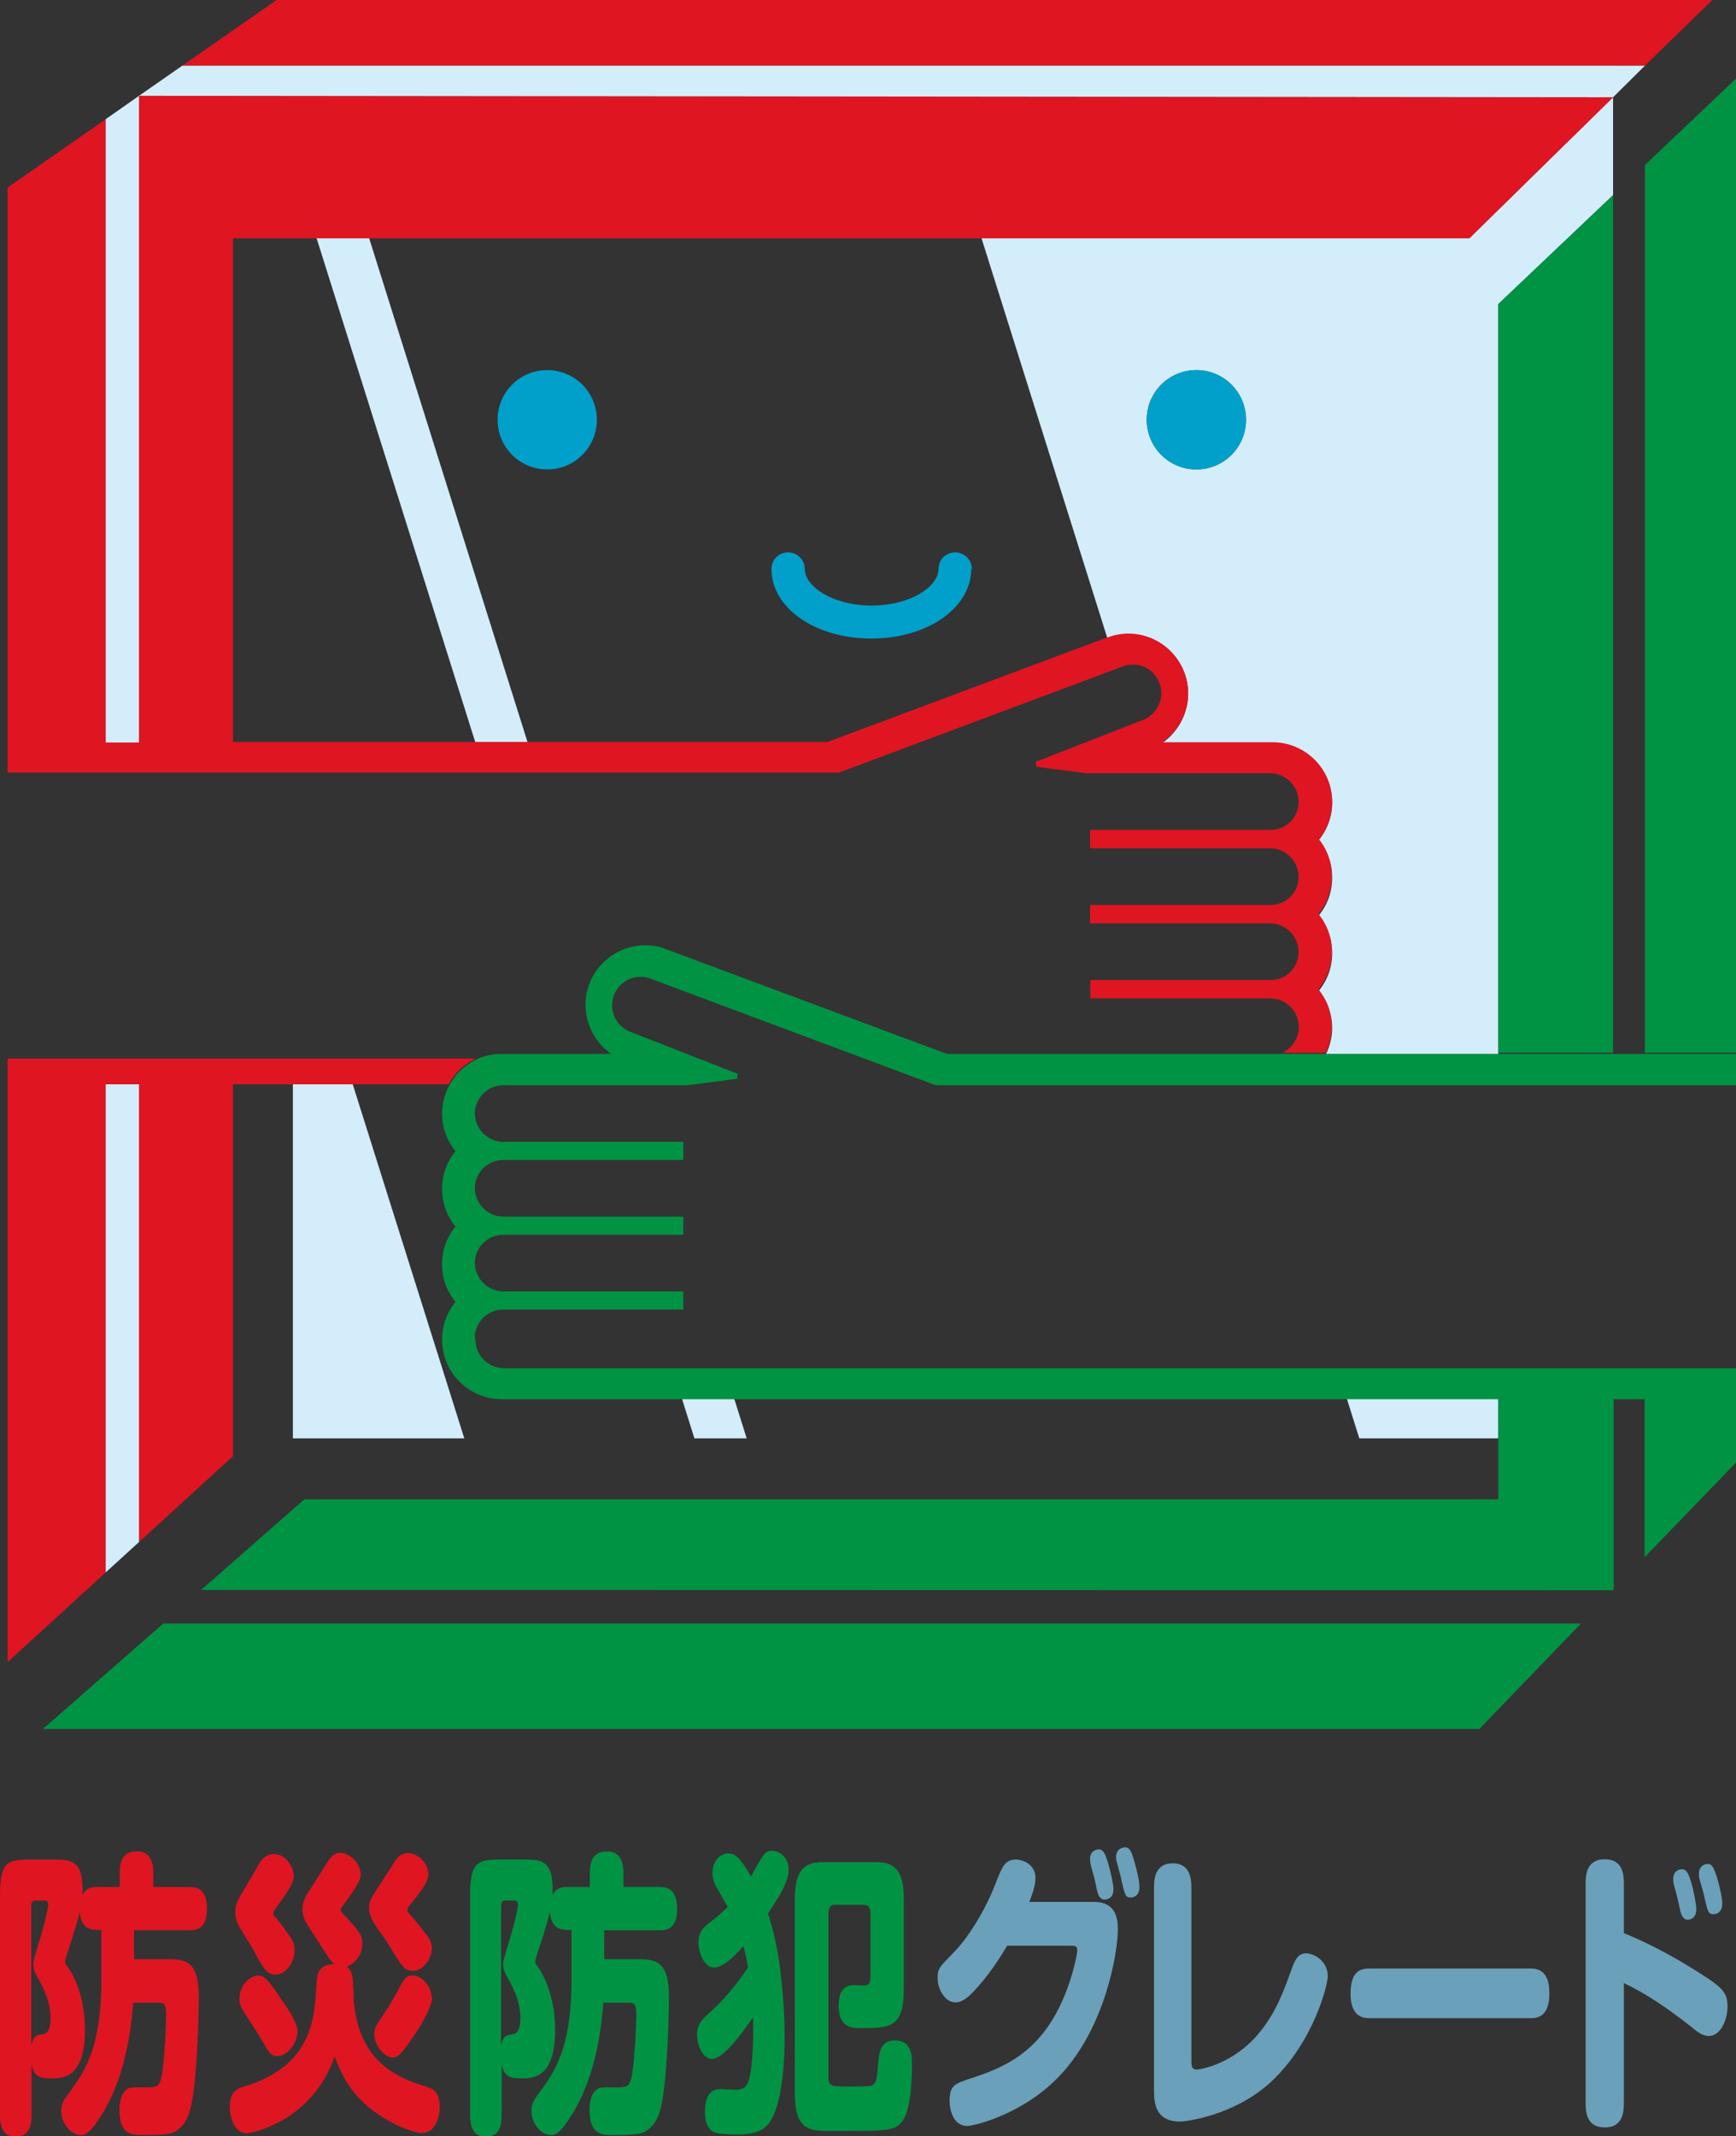 <?xml version="1.0" encoding="UTF-8"?>
<svg id="_レイヤー_2" data-name="レイヤー 2" xmlns="http://www.w3.org/2000/svg" viewBox="0 0 59.45 73.13">
  <rect x="0" y="0" width="59.45" height="73.13" fill="#333333" stroke="none"/>
  <defs>
    <style>
      .cls-1 {
        fill: none;
      }

      .cls-2 {
        fill: #d3edfb;
      }

      .cls-3 {
        fill: #00a0ca;
      }

      .cls-4 {
        fill: #fff;
      }

      .cls-5 {
        fill: #009343;
      }

      .cls-6 {
        fill: #6aa0b9;
      }

      .cls-7 {
        fill: #df1522;
      }
    </style>
  </defs>
  <g id="_レイアウト" data-name="レイアウト">
    <g>
      <g>
        <path class="cls-1" d="M40.97,12.67c-.94,0-1.7.76-1.7,1.7s.76,1.7,1.7,1.7,1.7-.76,1.7-1.7-.76-1.7-1.7-1.7Z"/>
        <g>
          <path class="cls-1" d="M40.97,12.67c-.94,0-1.7.76-1.7,1.7s.76,1.7,1.7,1.7,1.7-.76,1.7-1.7-.76-1.7-1.7-1.7Z"/>
          <polygon class="cls-2" points="16.28 25.42 18.07 25.42 12.64 8.15 10.84 8.15 16.28 25.42"/>
          <g>
            <path class="cls-1" d="M40.97,12.67c-.94,0-1.7.76-1.7,1.7s.76,1.7,1.7,1.7,1.7-.76,1.7-1.7-.76-1.7-1.7-1.7Z"/>
            <path class="cls-2" d="M50.32,8.15h-16.71s4.31,13.69,4.31,13.69h.02c.23-.09.47-.13.71-.13.85,0,1.61.53,1.91,1.33.19.51.17,1.06-.06,1.56-.15.33-.39.62-.69.83h3.77c1.12,0,2.04.91,2.04,2.04,0,.47-.16.93-.46,1.29.3.36.46.81.46,1.29s-.16.93-.46,1.29c.3.36.46.81.46,1.29s-.16.93-.46,1.29c.3.36.46.81.46,1.29,0,.3-.08.6-.21.88h5.9V10.41l3.93-3.73v-3.35l-4.92,4.82ZM40.97,16.07c-.94,0-1.7-.76-1.7-1.7s.76-1.7,1.7-1.7,1.7.76,1.7,1.7-.76,1.7-1.7,1.7Z"/>
          </g>
        </g>
      </g>
      <g>
        <path class="cls-7" d="M3.26,66.06c-.33,0-.5-.22-.53-.61-.13.56-.4,1.33-.42,1.4-.02.04-.08.27-.08.3,0,.04,0,.07.08.17.05.06.6.83.6,2.16,0,1.61-.7,1.67-1.13,1.67-.39,0-.61-.03-.7-.48v1.73c0,.54-.18.75-.57.75-.5,0-.51-.55-.51-.75v-7.46c0-1.07.15-1.28.95-1.28h.93c.59,0,1,.05.94,1.21.11-.2.26-.27.48-.27h.8v-.46c0-.43.11-.76.6-.76.55,0,.55.58.55.76v.46h1.26c.28,0,.58.11.58.76,0,.72-.44.72-.58.72h-1.92v.99h1.19c.65,0,1.03.14,1.03,1.32,0,.11-.02,1.67-.14,2.85-.11,1.09-.26,1.49-.69,1.74-.19.11-.73.11-1.1.11-.34,0-.79,0-.79-.85,0-.17.02-.55.25-.71.12-.08.12-.07.67-.07.33,0,.43-.03.5-.28.12-.4.18-1.93.18-2.21,0-.41-.1-.41-.29-.41h-.84c-.1,1.38-.4,2.74-1.06,3.81-.43.7-.59.72-.74.72-.29,0-.66-.34-.66-.83,0-.2.06-.35.24-.58.53-.72,1.13-1.52,1.13-3.89v-1.72h-.21ZM1.22,65.06c-.11,0-.15.07-.15.19v4.76c.08-.32.18-.34.41-.37.17-.03.25-.21.25-.55,0-.61-.27-1.08-.44-1.39-.08-.14-.15-.27-.15-.46,0-.11.02-.16.15-.6.25-.8.36-1.34.36-1.43,0-.15-.09-.15-.15-.15h-.29Z"/>
        <path class="cls-7" d="M12.1,68.29c.1,1.9,1.04,2.62,2.11,3.02.08.03.48.15.56.19.19.09.29.29.29.63,0,.42-.2.89-.59.89-.36,0-1.32-.39-1.98-1-.48-.45-.78-.93-1.03-1.62-.78,2.25-2.87,2.63-3.01,2.63-.39,0-.58-.48-.58-.9,0-.54.25-.63.57-.73.22-.06,1.27-.39,1.83-1.24.48-.73.52-1.43.57-2.25.02-.39.1-.66.61-.67-.15-.13-.26-.31-.5-.69-.07-.12-.41-.62-.47-.74-.05-.09-.12-.22-.12-.45,0-.3.11-.46.34-.8.09-.13.48-.77.56-.88.17-.24.3-.25.38-.25.34,0,.71.36.71.74,0,.12,0,.26-.62,1.08-.05.07-.06.1-.06.13,0,.06.02.07.14.2.53.58.6.68.6.96,0,.4-.28.7-.54.79.2.14.21.3.24.94ZM9.44,65.64c.11.13.34.44.45.6.11.15.2.29.2.51,0,.47-.33.85-.65.85s-.45-.28-.67-.67c-.15-.3-.32-.55-.52-.88-.14-.22-.19-.37-.19-.6,0-.26,0-.28.5-1.1.05-.09.28-.48.32-.56.16-.26.35-.32.5-.32.38,0,.68.41.68.76,0,.2-.15.46-.54.99-.06.08-.16.21-.16.28,0,.05,0,.06.08.15ZM9.65,68.46c.23.34.54.8.54,1.09,0,.33-.31.84-.69.84-.22,0-.28-.1-.57-.61-.13-.22-.34-.53-.51-.8-.16-.25-.22-.34-.22-.56,0-.43.34-.79.64-.79.22,0,.38.19.8.83ZM14.08,65.58c.15.18.33.39.5.62.09.12.21.28.21.48,0,.35-.28.79-.64.79-.29,0-.37-.12-.8-.83-.12-.2-.21-.33-.4-.59-.18-.26-.31-.45-.31-.74,0-.22.02-.25.43-.89.21-.32.43-.66.46-.72.18-.25.35-.26.44-.26.37,0,.7.38.7.71,0,.17-.05.35-.54.95-.16.19-.18.21-.18.28s0,.06.12.19ZM14.8,68.37c0,.34-.38.95-.61,1.3-.5.75-.61.77-.74.77-.28,0-.63-.41-.63-.8,0-.22.03-.26.38-.78.2-.3.25-.39.54-.93.1-.19.19-.3.41-.3.28,0,.63.36.63.74Z"/>
        <path class="cls-5" d="M19.36,66.06c-.33,0-.5-.22-.53-.61-.13.56-.4,1.33-.42,1.4-.02.04-.08.27-.08.3,0,.04,0,.07.08.17.05.06.6.83.6,2.16,0,1.61-.7,1.67-1.13,1.67-.39,0-.61-.03-.7-.48v1.73c0,.54-.18.75-.57.75-.5,0-.51-.55-.51-.75v-7.46c0-1.07.15-1.28.95-1.28h.93c.59,0,1,.05.94,1.21.11-.2.26-.27.48-.27h.8v-.46c0-.43.11-.76.6-.76.55,0,.55.58.55.76v.46h1.26c.28,0,.58.11.58.76,0,.72-.44.72-.58.72h-1.92v.99h1.19c.65,0,1.03.14,1.03,1.32,0,.11-.02,1.67-.14,2.85-.11,1.09-.26,1.49-.69,1.74-.19.11-.73.11-1.1.11-.34,0-.79,0-.79-.85,0-.17.02-.55.25-.71.11-.08.11-.07.67-.07.33,0,.43-.03.5-.28.12-.4.18-1.93.18-2.21,0-.41-.1-.41-.29-.41h-.84c-.1,1.38-.4,2.74-1.06,3.81-.43.7-.59.72-.74.72-.29,0-.66-.34-.66-.83,0-.2.06-.35.24-.58.53-.72,1.13-1.52,1.13-3.89v-1.72h-.21ZM17.31,65.06c-.11,0-.15.07-.15.19v4.76c.08-.32.18-.34.41-.37.17-.03.25-.21.25-.55,0-.61-.27-1.08-.44-1.39-.08-.14-.15-.27-.15-.46,0-.11.02-.16.15-.6.25-.8.36-1.34.36-1.43,0-.15-.09-.15-.15-.15h-.29Z"/>
        <path class="cls-5" d="M24.4,70.49c-.36,0-.53-.51-.53-.84,0-.37.21-.55.44-.76.43-.38.9-.92,1.31-1.54-.02-.07-.07-.41-.16-.73-.36.42-.74.74-1.01.74-.31,0-.53-.47-.53-.86s.21-.55.43-.72c.14-.1.37-.3.57-.5-.06-.1-.31-.56-.37-.65-.12-.22-.15-.37-.15-.52,0-.42.28-.66.54-.66s.43.19.78.79c.44-.81.48-.88.73-.88.26,0,.56.25.56.65,0,.44-.41,1.04-.71,1.5.2.61.34,1.27.42,1.93.12.95.15,1.8.15,2.28,0,.61-.04,2.44-.6,3.04-.26.28-.69.31-1.01.31-.18,0-.56-.01-.72-.05-.15-.03-.4-.17-.4-.74,0-.25.05-.76.51-.76.08,0,.46.02.54.02.15,0,.35,0,.45-.32.16-.49.16-1.74.15-2.16-.36.52-1.01,1.42-1.39,1.42ZM30.02,63.75c.61,0,.93.28.93,1.24v3.11c0,1.32-.48,1.33-1.46,1.33-.3,0-.77,0-.77-.77,0-.33.08-.7.52-.7.05,0,.31.01.37.01.15-.01.2-.08.2-.3v-2.17c0-.19-.07-.29-.21-.29h-1.02c-.14,0-.21.09-.21.29v5.57c0,.36.07.36.74.36.1,0,.67-.01.7-.02.21-.07.22-.22.27-.83.02-.26.06-.73.56-.73.59,0,.59.53.59.81,0,.58-.04,1.53-.31,1.93-.25.37-.57.36-2.2.36h-.41c-.6,0-1.09-.08-1.09-1.25v-6.71c0-.94.31-1.24.93-1.24h1.86Z"/>
        <path class="cls-6" d="M37.47,65.11c.8,0,.81.66.81.96,0,.73-.41,3.34-2,5-1.23,1.3-2.91,1.71-3.16,1.71-.46,0-.6-.52-.6-.86,0-.54.18-.59.76-.78,1.3-.42,2.51-1.03,3.26-3.04.23-.61.35-1.2.35-1.33,0-.16-.07-.16-.25-.16h-2.15c-.44.75-.89,1.31-1.22,1.64-.15.15-.34.3-.55.3-.35,0-.61-.44-.61-.83,0-.32.04-.36.53-.86.51-.51,1.1-1.46,1.45-2.37.23-.59.32-.83.7-.83.28,0,.67.2.67.62,0,.17-.03.37-.21.83h2.22ZM37.35,63.83c-.02-.08-.02-.15-.02-.2,0-.28.24-.32.3-.32.15,0,.21.14.31.44.09.31.19.75.19.92,0,.36-.27.36-.3.36-.1,0-.19-.05-.25-.26-.02-.08-.09-.43-.11-.5s-.11-.38-.12-.44ZM38.24,63.75c-.02-.08-.02-.16-.02-.18,0-.27.22-.33.31-.33.15,0,.21.13.3.43.17.57.19.84.19.93,0,.36-.28.36-.3.36-.18,0-.2-.07-.35-.75-.02-.08-.11-.4-.12-.46Z"/>
        <path class="cls-6" d="M39.52,64.61c0-.37.08-.82.64-.82.43,0,.64.26.64.82v5.95c0,.13,0,.29.18.29.09,0,1.29-.17,2.2-1.33.55-.7.78-1.36,1.09-2.21.12-.32.25-.44.46-.44.26,0,.74.26.74.78,0,.31-.48,2.22-1.89,3.57-1.29,1.23-3.03,1.41-3.16,1.41-.69,0-.9-.4-.9-1.02v-6.99Z"/>
        <path class="cls-6" d="M46.92,69.09c-.19,0-.67,0-.67-.84s.41-.86.67-.86h5.47c.19,0,.67,0,.67.84s-.43.86-.67.86h-5.47Z"/>
        <path class="cls-6" d="M55.61,71.98c0,.3-.02.85-.65.85s-.66-.52-.66-.85v-7.48c0-.29.02-.85.65-.85s.66.52.66.85v1.68c1.39.56,2.56,1.34,2.91,1.57.5.34.64.53.64.94,0,.44-.23,1.01-.64,1.01-.19,0-.35-.1-.61-.32-.74-.58-1.49-1.11-2.3-1.49v4.09ZM57.32,64.51c-.02-.09-.02-.17-.02-.19,0-.3.25-.33.3-.33.15,0,.22.14.31.43.11.38.18.78.18.94,0,.35-.26.36-.29.36-.08,0-.18-.03-.25-.27-.03-.13-.08-.36-.11-.49-.02-.08-.1-.39-.12-.45ZM58.2,64.32c-.02-.06-.02-.13-.02-.18,0-.28.23-.33.3-.33.15,0,.21.13.31.43.12.4.19.76.19.93,0,.36-.28.36-.3.36-.18,0-.2-.07-.35-.75-.02-.08-.12-.4-.13-.46Z"/>
      </g>
      <polygon class="cls-7" points="4.76 3.28 4.76 25.42 7.98 25.42 7.98 8.16 50.32 8.16 55.24 3.33 4.76 3.28"/>
      <polygon class="cls-2" points="38.85 24.77 39.15 24.66 39.15 24.66 38.85 24.77 38.85 24.77"/>
      <polygon class="cls-2" points="15.9 49.24 12.08 37.12 10.03 37.12 10.03 49.24 15.9 49.24"/>
      <polygon class="cls-2" points="51.31 49.24 51.31 47.84 46.44 47.84 46.11 47.84 46.55 49.24 51.31 49.24"/>
      <polygon class="cls-2" points="23.34 47.84 23.78 49.24 25.57 49.24 25.13 47.84 23.34 47.84"/>
      <polygon class="cls-4" points="38.58 24.88 38.85 24.77 38.85 24.77 38.58 24.88"/>
      <polygon class="cls-4" points="28.73 26.47 28.73 26.47 28.47 26.47 28.73 26.47"/>
      <path class="cls-3" d="M18.74,12.67c-.94,0-1.7.76-1.7,1.7s.76,1.7,1.7,1.7,1.7-.76,1.7-1.7-.76-1.7-1.7-1.7Z"/>
      <path class="cls-3" d="M40.97,16.07c.94,0,1.7-.76,1.7-1.7s-.76-1.7-1.7-1.7-1.7.76-1.7,1.7.76,1.7,1.7,1.7Z"/>
      <path class="cls-3" d="M33.28,19.48c0-.31-.25-.57-.57-.57s-.57.25-.57.57c0,.59-.94,1.25-2.29,1.25s-2.29-.66-2.29-1.25c0-.31-.25-.57-.57-.57s-.57.25-.57.57c0,1.34,1.5,2.38,3.42,2.38s3.42-1.05,3.42-2.38Z"/>
      <polygon class="cls-7" points=".26 37.12 .26 56.9 3.62 53.83 3.62 37.12 .26 37.12"/>
      <polygon class="cls-7" points="7.98 37.12 4.76 37.12 4.76 52.79 7.98 49.85 7.98 37.12"/>
      <polygon class="cls-5" points="5.59 55.58 1.47 59.19 50.66 59.19 54.14 55.58 5.59 55.58"/>
      <polygon class="cls-5" points="56.32 53.31 59.45 50.07 59.45 47.84 56.32 47.84 56.32 53.31"/>
      <polygon class="cls-5" points="59.45 36.04 59.45 2.69 56.33 5.65 56.33 36.04 59.45 36.04"/>
      <polygon class="cls-5" points="51.31 36.04 55.24 36.04 55.24 6.68 51.31 10.41 51.31 36.04"/>
      <polygon class="cls-5" points="51.31 47.84 51.31 51.33 10.42 51.33 6.89 54.43 55.24 54.44 55.26 54.42 55.26 47.84 51.31 47.84"/>
      <polygon class="cls-7" points="56.33 2.25 56.33 2.25 56.33 2.25 58.64 0 9.47 0 6.24 2.25 56.33 2.25 56.33 2.25"/>
      <polygon class="cls-7" points=".26 6.42 .26 25.42 3.62 25.42 3.62 10.26 3.62 8.17 3.62 4.08 .26 6.42"/>
      <polygon class="cls-3" points="43.99 36.05 43.99 36.05 45.27 36.04 45.27 36.04 43.99 36.05"/>
      <polygon class="cls-3" points="43.92 36.05 43.92 36.05 43.99 36.05 43.99 36.05 43.92 36.05"/>
      <rect class="cls-2" x="4.57" y="3.18" width="0" height=".47"/>
      <path class="cls-7" d="M45.16,28.74c.3-.36.46-.81.46-1.29,0-1.12-.91-2.04-2.04-2.04h-3.77c.3-.21.54-.49.69-.83.23-.5.25-1.05.06-1.56-.3-.79-1.06-1.33-1.91-1.33-.24,0-.48.04-.71.13h-.02s-9.58,3.58-9.58,3.58H.26v1.05s0,0,0,0h28.47s0,0,0,0l9.73-3.64c.11-.04.23-.06.34-.06.41,0,.77.26.91.64.09.24.08.51-.03.75-.11.24-.3.42-.55.51,0,0,0,0,0,0l-3.66,1.43.02.17,1.7.22h6.3c.54,0,.98.44.98.98,0,.4-.24.74-.59.89-.11.04-.23.07-.36.07h-6.16s-.03.01-.03.01v.62h6.16c.54,0,.98.44.98.98,0,.4-.24.74-.59.89-.11.04-.23.07-.36.07h-6.16s-.03.01-.03.01v.62h6.16c.54,0,.98.44.98.98,0,.4-.24.74-.59.89-.11.04-.23.07-.35.07h-6.16s-.03.01-.03.01v.62h6.16c.54,0,.98.44.98.98,0,.37-.22.71-.56.88h.07s1.28,0,1.28,0h.13c.13-.27.21-.57.21-.88,0-.47-.16-.93-.46-1.29.3-.36.46-.81.46-1.29s-.16-.93-.46-1.29c.3-.36.46-.81.46-1.29s-.16-.93-.46-1.29Z"/>
      <polygon class="cls-2" points="4.76 3.28 3.62 4.08 3.62 25.42 4.37 25.42 4.76 25.42 4.76 3.28 4.76 3.28"/>
      <path class="cls-5" d="M16.26,45.8s0,0,0,0c0-.54.44-.97.98-.97h6.16v-.62h0s-6.16,0-6.16,0c-.54,0-.97-.44-.98-.97,0-.54.44-.97.98-.97h6.16v-.62h0s-6.16,0-6.16,0c-.54,0-.97-.44-.98-.97,0-.54.44-.97.98-.97h6.16v-.62h0s-6.16,0-6.16,0c-.54,0-.97-.44-.98-.97,0-.38.23-.72.57-.88.13-.06.27-.09.41-.09h6.31s1.69-.22,1.69-.22l.02-.17h0s0,0,0,0l-3.66-1.43c-.24-.09-.44-.27-.55-.51-.05-.12-.08-.24-.09-.37,0-.12.02-.25.06-.37.14-.38.51-.64.91-.64.12,0,.23.02.34.06l9.77,3.65h27.41v-1.07s-27.02,0-27.02,0l-9.63-3.59c-.23-.09-.47-.13-.71-.13-.63,0-1.22.3-1.6.78-.13.16-.24.35-.31.55-.19.51-.17,1.06.06,1.56.15.33.39.62.69.83h-3.76c-.22,0-.43.03-.64.1-.06.02-.12.04-.17.07-.01,0-.02.01-.04.02-.28.13-.53.33-.73.57,0,0,0,0,0,.01-.06.08-.12.17-.18.26,0,.01-.01.03-.02.04-.16.3-.25.63-.25.97,0,.47.16.92.46,1.29-.3.36-.46.81-.46,1.29s.16.93.46,1.29c-.3.36-.46.81-.46,1.29s.16.93.46,1.29c-.3.36-.46.81-.46,1.29,0,1.12.91,2.04,2.04,2.04h42.29v-1.06s-42.21,0-42.21,0c-.54,0-.98-.44-.98-.98Z"/>
      <polygon class="cls-2" points="56.33 2.25 56.33 2.25 56.33 2.25 56.33 2.25"/>
      <polygon class="cls-2" points="6.24 2.25 4.76 3.28 4.76 3.28 55.24 3.33 56.33 2.25 6.24 2.25"/>
      <rect class="cls-2" x="4.76" y="3.28" width="0" height="0"/>
      <polygon class="cls-2" points="4.76 3.28 4.76 3.28 4.76 3.28 4.76 3.28"/>
      <rect class="cls-4" x="56.33" y="2.25" width="0" height="0"/>
      <polygon class="cls-4" points="56.33 2.25 56.33 2.25 56.33 2.25 56.33 2.25"/>
      <polygon class="cls-4" points="55.99 2.59 55.98 2.6 55.98 2.6 55.99 2.59"/>
      <line class="cls-4" x1="55.98" y1="2.6" x2="55.99" y2="2.59"/>
      <polygon class="cls-4" points="55.97 2.61 56.33 2.25 56.33 2.25 56.33 2.25 55.97 2.61"/>
      <polygon class="cls-2" points="4.76 37.12 3.62 37.12 3.62 53.83 4.76 52.79 4.76 37.12"/>
      <path class="cls-7" d="M.26,36.23v.89h15.11s.01-.03.02-.04c.05-.09.11-.18.18-.26,0,0,0,0,0-.01.2-.24.45-.44.73-.57H.26Z"/>
    </g>
  </g>
</svg>